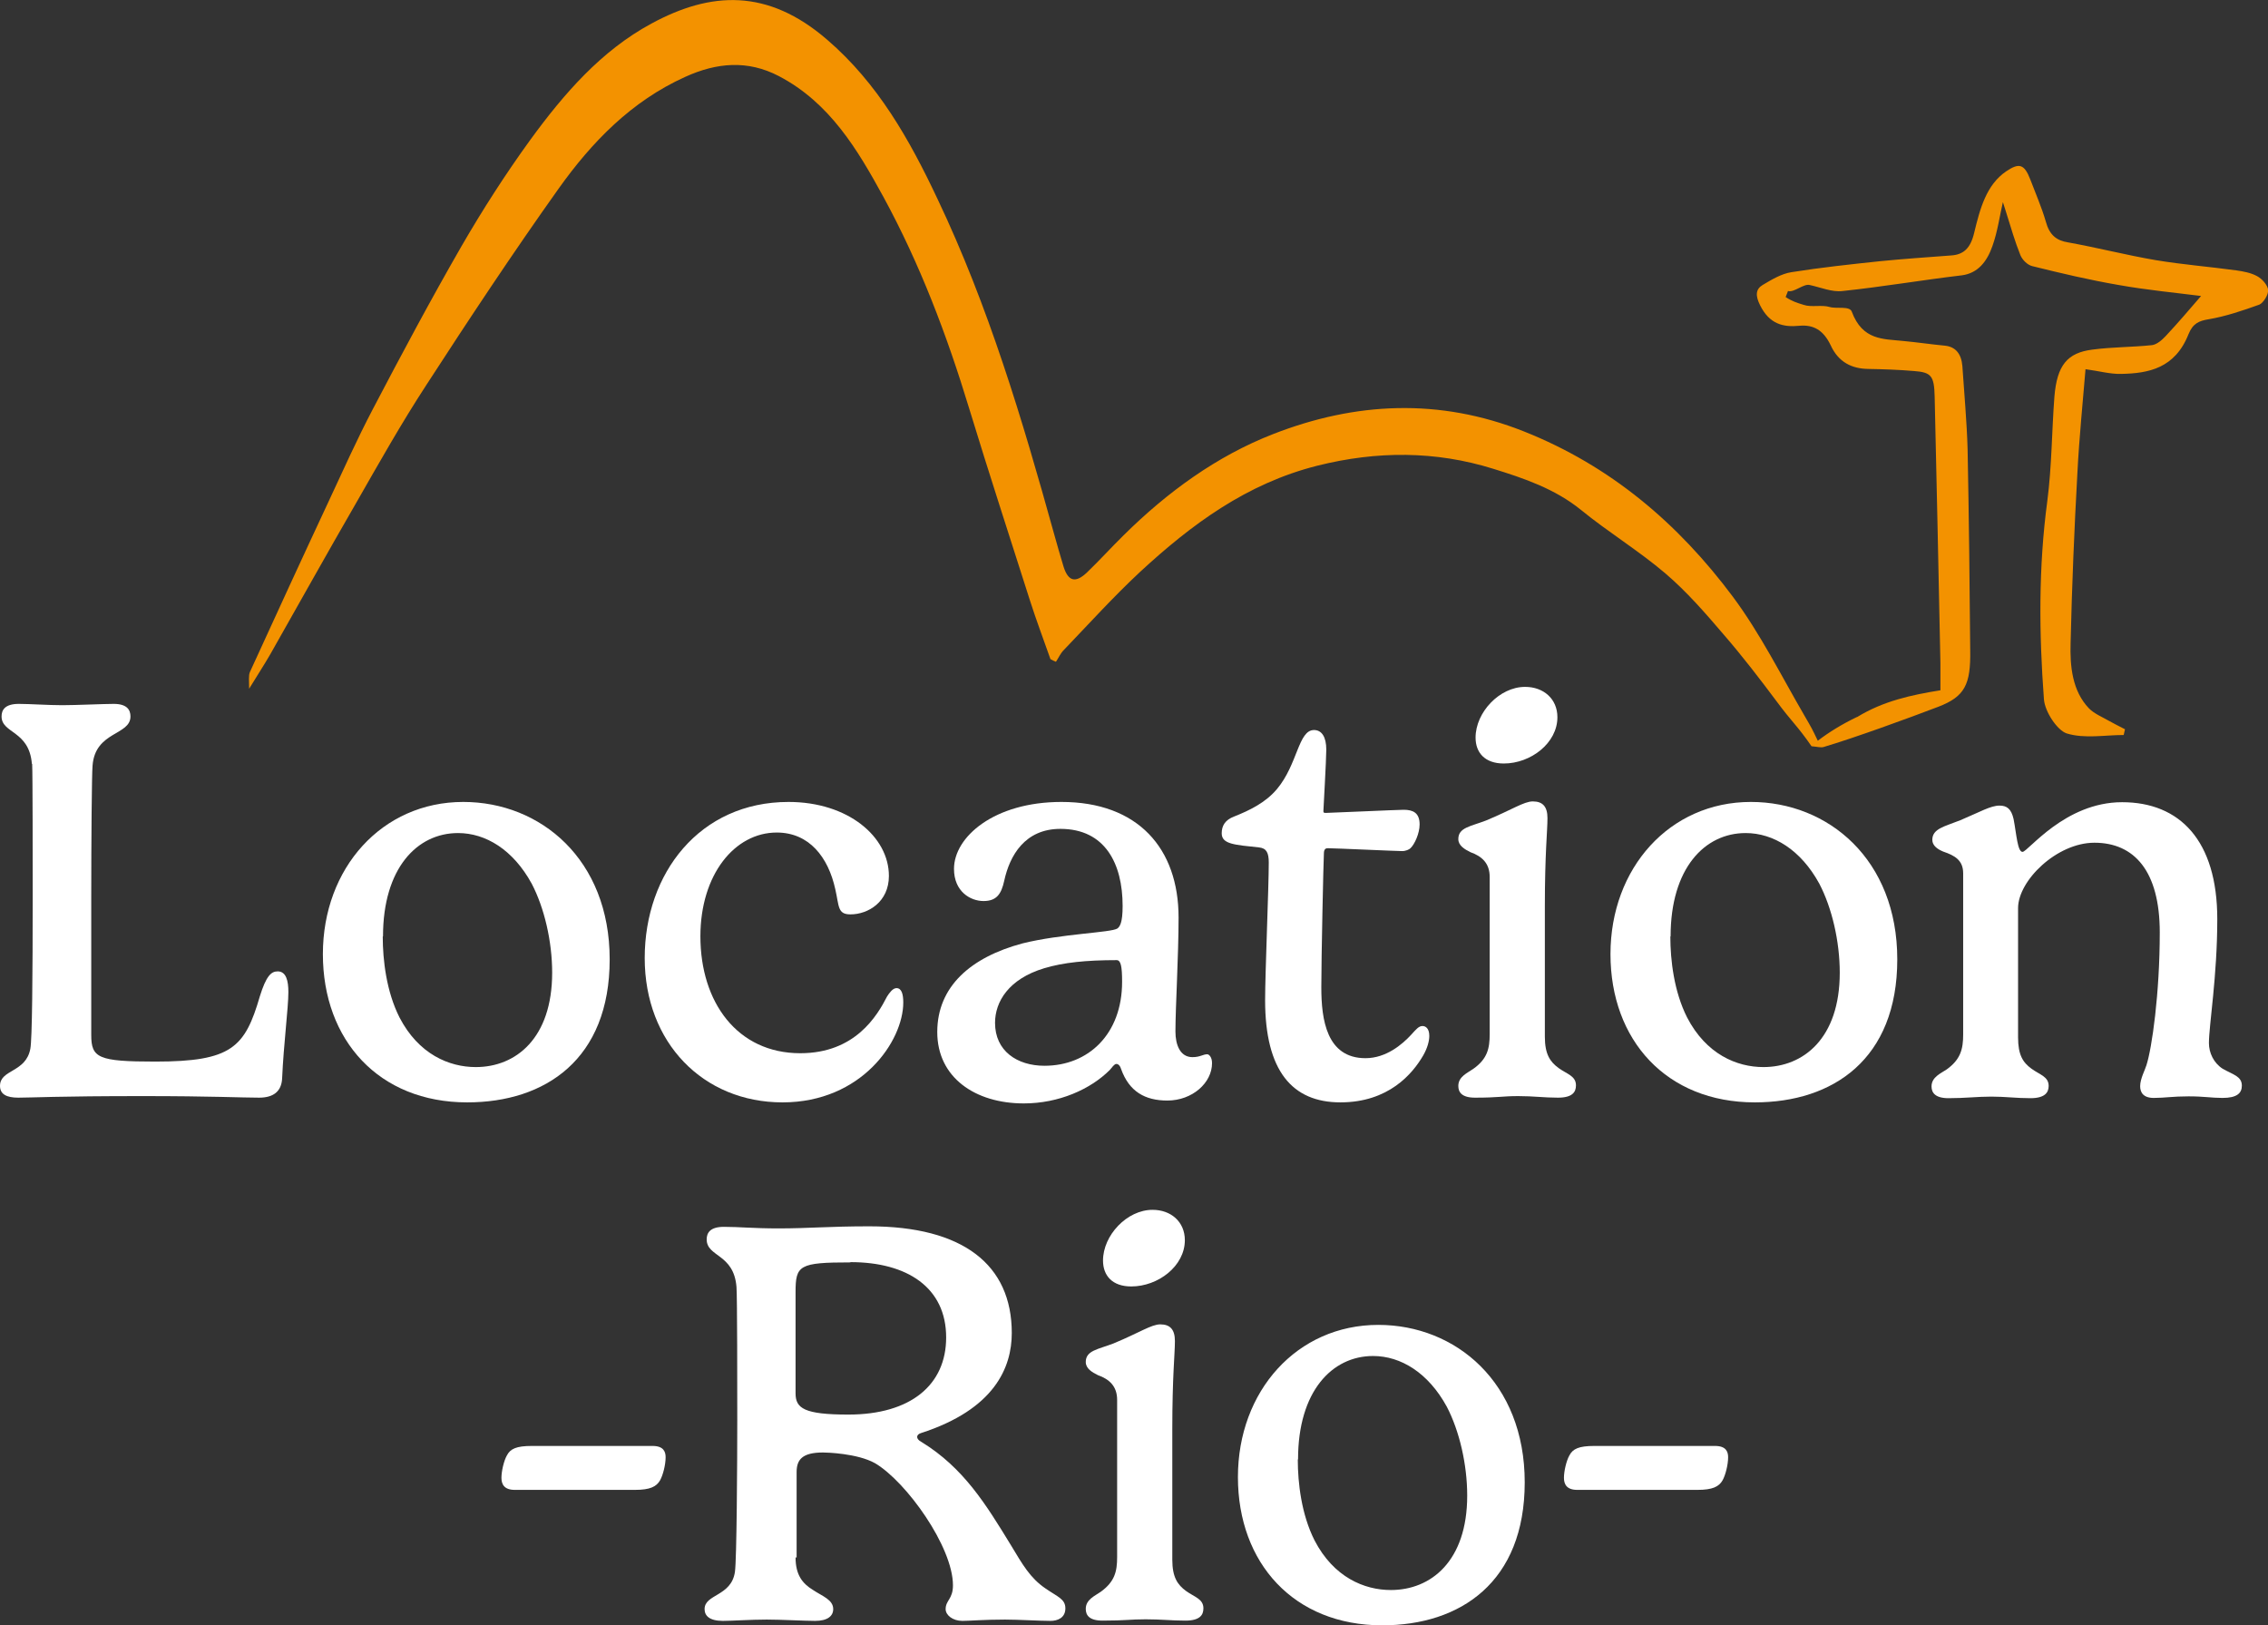 <?xml version="1.0" encoding="UTF-8"?>
<svg id="Calque_2" xmlns="http://www.w3.org/2000/svg" viewBox="0 0 86.75 62.15">
  <rect x="0" y="0" width="86.75" height="62.15" fill="#333333" stroke="none"/>
  <defs>
    <style>
      .cls-1 {
        fill: #f39200;
      }

      .cls-2 {
        fill: #fff;
      }
    </style>
  </defs>
  <g id="Calque_1-2" data-name="Calque_1">
    <g>
      <g>
        <path class="cls-2" d="M1.22,29.22c-.1-1.29-1.16-1.16-1.16-1.82,0-.24.12-.48.66-.48.41,0,1.13.05,1.66.05s1.58-.05,1.97-.05c.51,0,.64.23.64.48,0,.73-1.35.56-1.45,1.88-.03.33-.05,2.9-.05,5.02v5.28c0,.88.26,1.02,2.45,1.02,2.92,0,3.43-.54,4-2.5.24-.77.43-.95.68-.95.33,0,.41.37.41.79,0,.61-.18,1.97-.24,3.32-.03.48-.33.72-.88.72-.67,0-1.8-.06-4.46-.06-3.23,0-4.24.06-4.75.06-.45,0-.7-.13-.7-.45,0-.64.99-.5,1.16-1.42.07-.35.09-2.77.09-5.82,0-1.13,0-4.72-.02-5.08Z"/>
        <path class="cls-2" d="M17.72,30.67c2.96,0,5.6,2.2,5.6,6.02s-2.46,5.47-5.45,5.47c-3.38,0-5.52-2.38-5.52-5.67s2.26-5.82,5.37-5.82ZM14.64,35.82c0,.9.14,2.1.64,3.09.73,1.41,1.9,1.9,2.92,1.9,1.53,0,2.92-1.1,2.92-3.61,0-1.2-.3-2.48-.78-3.4-.71-1.3-1.76-1.94-2.82-1.94-1.57,0-2.87,1.35-2.87,3.95Z"/>
        <path class="cls-2" d="M30.16,30.67c2.28,0,3.84,1.33,3.84,2.83,0,.99-.79,1.47-1.47,1.47-.5,0-.43-.31-.58-.96-.27-1.23-1-2.17-2.24-2.17-1.61,0-2.92,1.61-2.92,3.97,0,2.52,1.41,4.47,3.82,4.47,2.1,0,2.94-1.43,3.32-2.17.09-.14.22-.32.36-.32.2,0,.26.24.26.55,0,1.47-1.59,3.82-4.62,3.82s-5.27-2.28-5.27-5.52,2.1-5.97,5.5-5.97Z"/>
        <path class="cls-2" d="M42.74,35.51c.09-.07.2-.21.2-.86,0-1.62-.67-2.95-2.38-2.95-1.36,0-1.94,1.02-2.15,1.99-.11.5-.29.77-.79.77s-1.13-.36-1.13-1.23c0-1.22,1.53-2.56,4.11-2.56,2.93,0,4.48,1.78,4.48,4.42,0,1.46-.12,3.45-.12,4.36,0,.51.18.98.65.98.3,0,.4-.11.57-.11.05,0,.18.09.18.34,0,.75-.75,1.43-1.71,1.43-.85,0-1.46-.34-1.77-1.21-.03-.11-.1-.19-.18-.19s-.17.14-.25.23c-.74.74-1.95,1.28-3.29,1.28-1.86,0-3.31-.99-3.31-2.73s1.28-2.86,3.26-3.39c1.49-.37,3.39-.41,3.63-.57ZM42.71,36.72c-1.16,0-2.04.09-2.77.31-1.36.41-1.88,1.28-1.88,2.09,0,1.07.84,1.64,1.89,1.64,1.68,0,2.97-1.21,2.97-3.21,0-.6-.05-.83-.21-.83Z"/>
        <path class="cls-2" d="M50.54,37.77c0,1.22.2,2.7,1.69,2.7.79,0,1.41-.53,1.75-.9.19-.21.29-.33.43-.33.11,0,.26.08.26.38,0,.19-.07.46-.23.74-.41.71-1.33,1.8-3.17,1.8s-2.88-1.2-2.88-3.91c0-1.02.14-4.33.14-5.26,0-.38-.09-.55-.37-.58-.93-.1-1.43-.12-1.43-.54,0-.29.13-.51.47-.64.58-.23,1.21-.53,1.65-1.06.79-.95.81-2.25,1.41-2.25.3,0,.47.27.47.75,0,.4-.11,2.27-.11,2.34,0,.06,0,.08.09.08.15,0,2.75-.12,2.98-.12.35,0,.61.11.61.56,0,.34-.19.76-.35.91-.05.05-.18.11-.32.11-.21,0-2.58-.11-2.84-.11-.07,0-.14.02-.15.17-.02.35-.1,4.05-.1,5.16Z"/>
        <path class="cls-2" d="M59.09,34.69v4.96c0,.67.2.96.53,1.2.32.23.66.3.66.66,0,.26-.14.47-.69.47s-.91-.06-1.52-.06-.75.06-1.65.06c-.51,0-.64-.21-.64-.45,0-.36.36-.5.57-.65.54-.38.63-.78.63-1.33v-6.01c0-.52-.29-.79-.74-.95-.22-.11-.46-.25-.46-.5,0-.44.46-.48,1.06-.71.99-.41,1.45-.73,1.79-.73.38,0,.56.2.56.64,0,.5-.1,1.33-.1,3.39ZM58.34,26.27c.69,0,1.23.45,1.23,1.16,0,.99-1.02,1.77-2.05,1.77-.73,0-1.08-.42-1.08-.99,0-.97.92-1.94,1.89-1.94Z"/>
        <path class="cls-2" d="M66.97,30.67c2.96,0,5.6,2.2,5.6,6.02s-2.46,5.47-5.45,5.47c-3.38,0-5.52-2.38-5.52-5.67s2.26-5.82,5.37-5.82ZM63.89,35.82c0,.9.14,2.1.64,3.09.73,1.41,1.9,1.9,2.92,1.9,1.53,0,2.92-1.1,2.92-3.61,0-1.2-.3-2.48-.78-3.4-.71-1.3-1.76-1.94-2.82-1.94-1.57,0-2.87,1.35-2.87,3.95Z"/>
        <path class="cls-2" d="M84.49,39.89c0,.37.18.76.52.98.4.23.74.29.74.65,0,.29-.19.47-.74.47-.43,0-.69-.06-1.3-.06s-.91.06-1.33.06c-.4,0-.52-.21-.52-.45,0-.28.19-.63.24-.8.21-.65.51-2.74.51-5.08s-.97-3.43-2.5-3.43c-1.44,0-2.92,1.45-2.92,2.5v4.94c0,.67.18.96.51,1.2.31.23.66.3.66.66,0,.26-.15.47-.7.47s-.95-.06-1.49-.06-1,.06-1.64.06c-.51,0-.65-.21-.65-.45,0-.36.36-.5.58-.65.53-.38.63-.78.63-1.33v-6.17c0-.5-.32-.68-.76-.83-.22-.09-.42-.23-.42-.45,0-.43.47-.51,1.07-.75.76-.32,1.16-.56,1.5-.56.28,0,.45.12.54.52.11.58.15,1.25.34,1.25.21,0,1.61-1.9,3.81-1.9s3.64,1.46,3.64,4.47c0,2.2-.32,4.06-.32,4.75Z"/>
        <path class="cls-2" d="M19.69,56.98c-.4,0-.51-.21-.51-.46s.09-.65.21-.86c.13-.25.36-.36.95-.36h4.62c.42,0,.5.22.5.43,0,.29-.1.68-.21.88-.14.25-.39.37-.96.37h-4.6Z"/>
        <path class="cls-2" d="M30.43,59.56c0,.67.26,1,.67,1.25.36.24.77.37.77.73,0,.26-.21.45-.69.45-.41,0-1.32-.05-1.85-.05-.62,0-1.32.05-1.68.05-.52,0-.7-.2-.7-.45,0-.58,1.02-.48,1.16-1.42.07-.46.09-4.2.09-5.82,0-1.14,0-4.72-.03-5.08-.1-1.28-1.14-1.14-1.14-1.82,0-.24.12-.48.66-.48.58,0,1.13.06,2.08.06,1.17,0,1.95-.08,3.48-.08,3.59,0,5.45,1.47,5.45,4.08,0,1.32-.66,2.92-3.48,3.83-.09.03-.14.08-.14.15,0,.05.05.13.17.19,1.61.99,2.46,2.38,3.42,3.95.44.73.73,1.25,1.32,1.65.46.32.76.4.76.76s-.29.48-.57.48c-.42,0-1.24-.05-1.74-.05-.79,0-1.36.05-1.63.05-.37,0-.64-.22-.64-.45,0-.34.28-.38.28-.91,0-1.47-1.78-3.96-2.98-4.67-.68-.38-1.86-.41-1.99-.41-.79,0-1.01.27-1.01.75v3.27ZM32.53,48.28c-1.97,0-2.1.11-2.1,1.14v3.87c0,.57.33.81,2.02.81,2.39,0,3.74-1.14,3.74-2.95,0-1.91-1.49-2.88-3.66-2.88Z"/>
        <path class="cls-2" d="M44.84,54.69v4.96c0,.67.2.96.53,1.2.32.23.66.3.66.66,0,.26-.14.47-.69.47s-.91-.05-1.52-.05-.75.05-1.65.05c-.51,0-.64-.21-.64-.45,0-.36.36-.5.57-.65.54-.39.63-.78.63-1.33v-6.01c0-.52-.29-.79-.74-.95-.22-.11-.46-.25-.46-.5,0-.44.46-.48,1.06-.71.99-.41,1.45-.73,1.79-.73.38,0,.56.2.56.64,0,.5-.1,1.33-.1,3.39ZM44.09,46.27c.69,0,1.23.45,1.23,1.16,0,.99-1.02,1.77-2.05,1.77-.73,0-1.08-.42-1.08-.99,0-.97.92-1.94,1.89-1.94Z"/>
        <path class="cls-2" d="M52.72,50.67c2.96,0,5.6,2.2,5.6,6.02s-2.46,5.47-5.45,5.47c-3.38,0-5.52-2.38-5.52-5.67s2.26-5.82,5.37-5.82ZM49.64,55.82c0,.9.14,2.1.64,3.09.73,1.41,1.9,1.9,2.92,1.9,1.53,0,2.92-1.1,2.92-3.61,0-1.2-.3-2.48-.78-3.4-.71-1.3-1.76-1.94-2.82-1.94-1.57,0-2.87,1.35-2.87,3.95Z"/>
        <path class="cls-2" d="M60.33,56.98c-.4,0-.51-.21-.51-.46s.09-.65.21-.86c.13-.25.36-.36.95-.36h4.62c.42,0,.5.22.5.43,0,.29-.1.68-.21.88-.14.25-.39.37-.96.37h-4.6Z"/>
      </g>
      <path class="cls-1" d="M86.75,11.1c.03.15-.18.49-.33.55-.64.23-1.29.45-1.94.56-.36.06-.6.15-.77.57-.52,1.31-1.53,1.5-2.58,1.52-.42.01-.84-.11-1.36-.18-.1,1.23-.24,2.59-.31,3.96-.12,2.16-.21,4.33-.26,6.5-.03.92.07,1.85.7,2.51.21.21.49.32.75.47.21.12.42.22.63.33-.02.07-.03.15-.05.22-.73,0-1.49.15-2.18-.06-.36-.12-.83-.82-.87-1.3-.19-2.53-.21-5.07.13-7.6.17-1.31.17-2.66.27-3.98.1-1.2.49-1.68,1.46-1.8.75-.1,1.51-.09,2.27-.17.18-.02.38-.19.52-.34.47-.5.92-1.03,1.36-1.54-1.02-.13-2.09-.23-3.15-.42-1.11-.19-2.21-.45-3.3-.72-.18-.04-.38-.23-.46-.42-.21-.52-.37-1.08-.54-1.62-.06-.18-.12-.37-.13-.41-.12.51-.2,1.12-.4,1.68-.21.6-.56,1.04-1.17,1.12-1.52.18-3.04.44-4.56.6-.41.05-.84-.14-1.26-.23-.23-.06-.6.3-.83.23-.03.08-.06.15-.09.23.24.16.43.22.69.3.29.1.69-.01.99.08.26.08.77-.05.85.18.41,1.1,1.2,1.04,1.96,1.12.54.05,1.07.13,1.6.18.4.04.63.3.67.78.07,1.06.17,2.12.2,3.18.05,2.56.08,5.13.1,7.7.02,1.29-.2,1.76-1.22,2.15-1.15.44-3.21,1.19-4.39,1.54-.11.03-.23-.01-.46-.03-.53-.77-.77-.95-1.33-1.71-.65-.87-1.31-1.73-2.02-2.55-.7-.82-1.42-1.65-2.24-2.35-1.02-.87-2.19-1.58-3.23-2.43-1-.81-2.19-1.21-3.35-1.57-2.21-.69-4.45-.69-6.73-.12-2.7.68-4.81,2.24-6.78,4.06-1.02.95-1.96,1.99-2.92,2.99-.13.13-.2.3-.3.45-.07-.03-.14-.06-.21-.1-.26-.74-.54-1.48-.78-2.23-.78-2.45-1.58-4.9-2.33-7.36-.85-2.8-1.88-5.52-3.28-8.09-.99-1.81-2.05-3.6-4-4.62-1.19-.62-2.37-.52-3.58.03-2.06.93-3.57,2.49-4.84,4.27-1.75,2.46-3.42,4.98-5.06,7.51-.96,1.47-1.82,3-2.69,4.52-1.11,1.92-2.19,3.86-3.28,5.78-.23.4-.48.78-.81,1.32,0-.3-.03-.5.03-.64.99-2.16,1.98-4.32,2.99-6.48.56-1.2,1.1-2.41,1.72-3.59,1.09-2.08,2.2-4.16,3.38-6.21.81-1.4,1.69-2.77,2.64-4.08,1.27-1.74,2.7-3.4,4.63-4.44,2.27-1.23,4.44-1.35,6.72.62,1.94,1.67,3.15,3.82,4.22,6.09,1.95,4.1,3.24,8.42,4.45,12.78.12.43.24.85.37,1.28.18.57.46.64.9.22.48-.46.93-.96,1.41-1.43,1.66-1.64,3.55-3.02,5.71-3.86,3.13-1.22,6.34-1.39,9.59-.1,3.32,1.32,5.9,3.52,7.99,6.32,1.05,1.41,1.85,3.02,2.74,4.55.29.5.28.48.51.96.43-.33.94-.64,1.48-.9.01,0,.02-.01.03-.01,1-.61,2.06-.84,3.18-1.02v-1.04c-.07-3.39-.14-6.79-.22-10.19-.02-.79-.12-.93-.79-.98-.59-.05-1.17-.07-1.76-.08-.61-.01-1.13-.25-1.43-.91-.28-.58-.66-.79-1.2-.74-.61.06-1.14-.06-1.5-.79-.18-.36-.17-.61.1-.77.35-.21.72-.43,1.1-.49,1.13-.18,2.26-.3,3.39-.42.9-.09,1.81-.15,2.72-.22.47-.03.74-.27.88-.86.22-.91.46-1.84,1.23-2.36.49-.33.69-.28.92.32.2.53.43,1.05.59,1.6.14.52.41.73.85.8,1.12.2,2.24.49,3.36.68,1.02.17,2.05.25,3.07.39.28.04.56.09.8.22.19.1.4.33.43.54Z"/>
    </g>
  </g>
</svg>